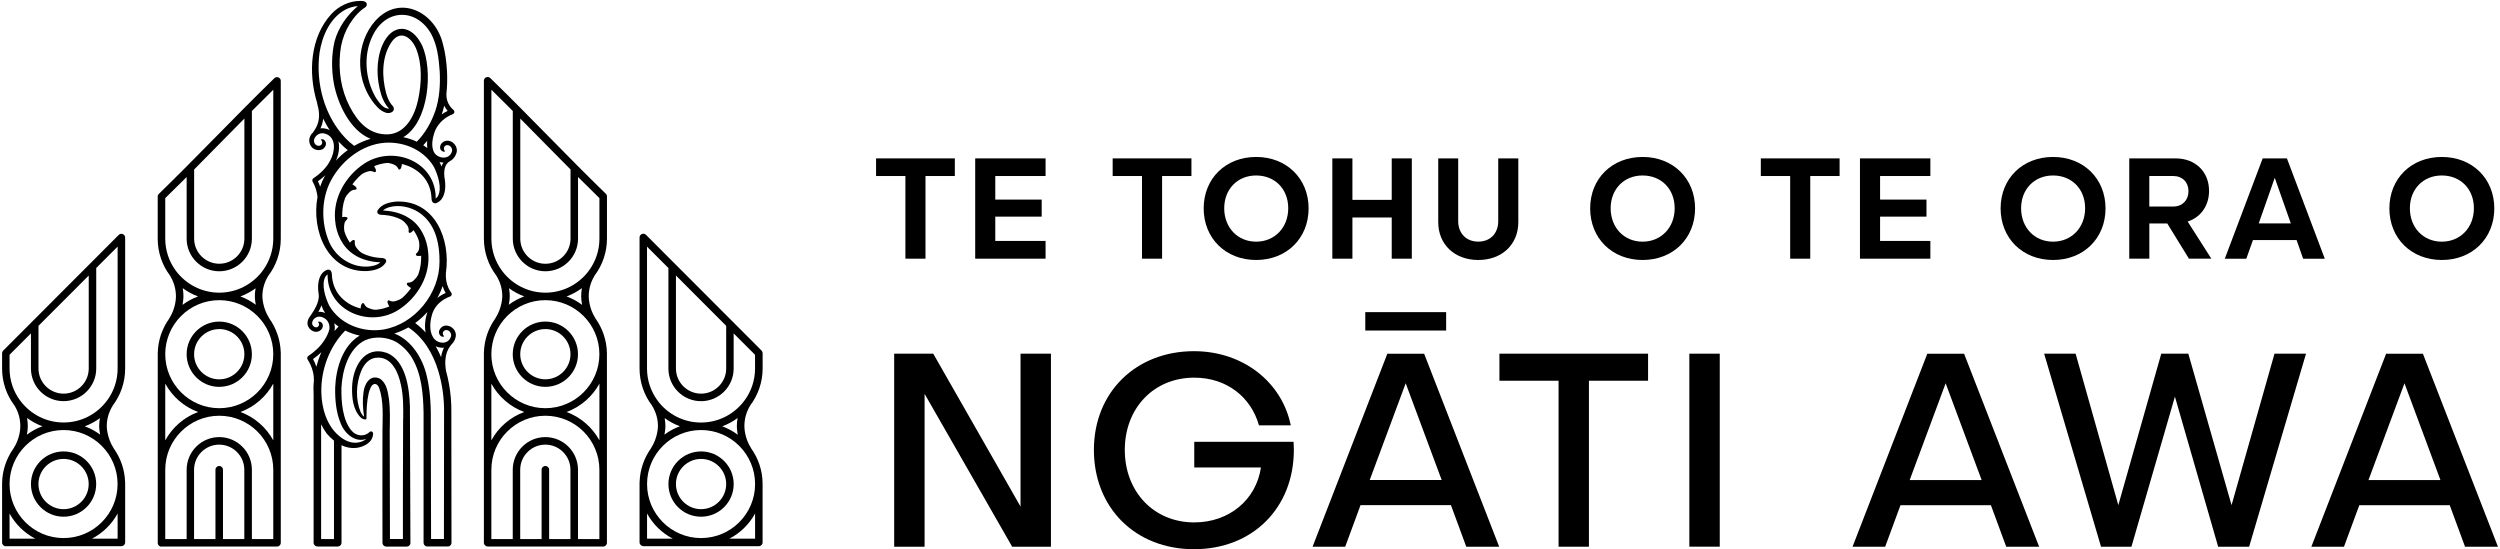 <svg width="610" height="134" viewBox="0 0 610 134" fill="none" xmlns="http://www.w3.org/2000/svg">
<path d="M118.98 133.36H147.17C147.68 133.36 148.09 132.95 148.09 132.44V86.22C148.09 86.22 148.09 86.18 148.09 86.15C148.03 83.02 147.02 80.13 145.32 77.74C145.32 77.72 145.31 77.71 145.3 77.69C143.73 75.27 143.65 72.77 143.65 72.29C143.65 70.05 144.42 68.32 145.1 67.21C146.98 64.7 148.1 61.59 148.1 58.22V47.94C148.1 47.69 148 47.45 147.82 47.28C143.13 42.72 138.35 37.87 133.74 33.18C129.12 28.48 124.33 23.62 119.63 19.05C119.37 18.79 118.97 18.72 118.63 18.86C118.29 19 118.07 19.34 118.07 19.7V58.21C118.07 61.6 119.2 64.73 121.1 67.24C122.07 68.8 122.56 70.5 122.56 72.28C122.56 72.39 122.54 75.09 120.86 77.68C120.85 77.7 120.84 77.73 120.82 77.75C119.18 80.07 118.18 82.88 118.08 85.91C118.08 85.95 118.07 85.99 118.07 86.03V132.41C118.07 132.92 118.48 133.33 118.99 133.33L118.98 133.36ZM139.21 131.53H133.99V114.62C133.99 114.11 133.58 113.7 133.07 113.7C132.56 113.7 132.15 114.11 132.15 114.62V131.53H126.93V114.62C126.93 111.24 129.68 108.49 133.06 108.49C136.44 108.49 139.19 111.24 139.19 114.62V131.53H139.21ZM146.26 107.44C144.52 104.27 141.68 101.79 138.25 100.52C141.68 99.26 144.53 96.78 146.26 93.6V107.43V107.44ZM126.94 28.93C128.78 30.79 130.61 32.65 132.42 34.48C134.65 36.75 136.92 39.06 139.21 41.35V58.23C139.21 61.61 136.46 64.36 133.08 64.36C129.7 64.36 126.95 61.61 126.95 58.23V28.93H126.94ZM122.54 66.11C122.5 66.05 122.45 65.99 122.4 65.94C120.83 63.77 119.9 61.1 119.9 58.22V21.89C121.64 23.59 123.38 25.33 125.12 27.08V58.23C125.12 62.62 128.69 66.19 133.08 66.19C137.47 66.19 141.04 62.62 141.04 58.23V43.19C142.78 44.93 144.52 46.65 146.26 48.34V58.23C146.26 61.1 145.34 63.75 143.78 65.91C143.73 65.96 143.69 66.01 143.65 66.07C143.62 66.11 143.6 66.15 143.57 66.2C141.16 69.36 137.35 71.41 133.08 71.41C128.81 71.41 125.02 69.37 122.61 66.22C122.59 66.18 122.57 66.14 122.54 66.1V66.11ZM142.04 74.39C140.89 73.53 139.61 72.83 138.24 72.33C139.59 71.83 140.85 71.15 141.98 70.31C141.87 70.93 141.81 71.6 141.81 72.3C141.81 72.56 141.83 73.34 142.04 74.39ZM124.21 70.33C125.34 71.16 126.58 71.83 127.91 72.32C126.55 72.82 125.29 73.51 124.14 74.36C124.37 73.25 124.38 72.46 124.38 72.29C124.38 71.62 124.32 70.97 124.2 70.32L124.21 70.33ZM133.07 73.24C140.34 73.24 146.25 79.15 146.25 86.42C146.25 93.69 140.34 99.6 133.07 99.6C125.8 99.6 119.89 93.69 119.89 86.42C119.89 79.15 125.8 73.24 133.07 73.24ZM119.89 93.61C121.63 96.78 124.47 99.26 127.9 100.53C124.47 101.79 121.62 104.27 119.89 107.45V93.62V93.61ZM119.89 114.62C119.89 107.35 125.8 101.44 133.07 101.44C140.34 101.44 146.25 107.35 146.25 114.62V131.53H141.03V114.62C141.03 110.23 137.46 106.65 133.07 106.65C128.68 106.65 125.11 110.22 125.11 114.62V131.53H119.89V114.62Z" fill="black"/>
<path d="M133.069 94.391C137.459 94.391 141.029 90.821 141.029 86.431C141.029 82.041 137.459 78.461 133.069 78.461C128.679 78.461 125.109 82.031 125.109 86.431C125.109 90.831 128.679 94.391 133.069 94.391ZM133.069 80.291C136.449 80.291 139.199 83.041 139.199 86.421C139.199 89.801 136.449 92.551 133.069 92.551C129.689 92.551 126.939 89.801 126.939 86.421C126.939 83.041 129.689 80.291 133.069 80.291Z" fill="black"/>
<path d="M156.961 133.269H185.151C185.661 133.269 186.071 132.859 186.071 132.349V117.909C186.071 117.909 186.071 117.869 186.071 117.839C186.021 114.709 185.001 111.819 183.301 109.429C183.301 109.409 183.291 109.399 183.281 109.379C181.711 106.949 181.631 104.459 181.631 103.979C181.631 102.159 182.121 100.459 183.061 98.919C184.951 96.409 186.081 93.289 186.081 89.909V86.179C186.081 85.939 185.981 85.699 185.811 85.529L157.621 57.299C157.361 57.039 156.971 56.959 156.621 57.099C156.281 57.239 156.051 57.579 156.051 57.949V89.909C156.051 93.289 157.171 96.409 159.071 98.929C160.041 100.509 160.541 102.209 160.541 103.979C160.541 104.089 160.521 106.789 158.841 109.379C158.831 109.399 158.821 109.429 158.801 109.449C157.161 111.769 156.161 114.579 156.061 117.609C156.061 117.649 156.051 117.689 156.051 117.729V132.329C156.051 132.839 156.461 133.249 156.971 133.249L156.961 133.269ZM184.241 131.439H177.971C180.621 130.059 182.811 127.919 184.241 125.299V131.439ZM164.931 67.229L177.191 79.509V89.919C177.191 93.299 174.441 96.049 171.061 96.049C167.681 96.049 164.931 93.299 164.931 89.919V67.229ZM160.501 97.779C160.461 97.719 160.411 97.659 160.361 97.619C158.801 95.449 157.871 92.799 157.871 89.929V60.179L163.091 65.399V89.929C163.091 94.319 166.661 97.889 171.051 97.889C175.441 97.889 179.011 94.319 179.011 89.929V81.349L184.231 86.569V89.919C184.231 92.799 183.301 95.459 181.731 97.629C181.681 97.679 181.631 97.729 181.591 97.789C181.571 97.829 181.551 97.859 181.521 97.899C179.111 101.059 175.311 103.099 171.041 103.099C166.771 103.099 162.971 101.059 160.561 97.899C160.531 97.859 160.511 97.819 160.491 97.779H160.501ZM180.021 106.079C178.871 105.219 177.591 104.519 176.231 104.019C177.581 103.519 178.841 102.839 179.971 101.999C179.861 102.649 179.791 103.309 179.791 103.989C179.791 104.249 179.811 105.029 180.021 106.079ZM162.191 102.019C163.321 102.849 164.561 103.519 165.891 104.009C164.531 104.509 163.271 105.199 162.121 106.049C162.351 104.939 162.361 104.149 162.361 103.979C162.361 103.309 162.291 102.659 162.181 102.009L162.191 102.019ZM171.061 104.929C178.331 104.929 184.241 110.839 184.241 118.109C184.241 125.379 178.331 131.289 171.061 131.289C163.791 131.289 157.881 125.379 157.881 118.109C157.881 110.839 163.791 104.929 171.061 104.929ZM157.881 125.289C159.311 127.909 161.501 130.049 164.151 131.429H157.881V125.289Z" fill="black"/>
<path d="M171.06 126.078C175.45 126.078 179.02 122.508 179.02 118.118C179.02 113.728 175.45 110.148 171.06 110.148C166.67 110.148 163.1 113.718 163.1 118.118C163.1 122.518 166.67 126.078 171.06 126.078ZM171.06 111.978C174.44 111.978 177.19 114.728 177.19 118.108C177.19 121.488 174.44 124.238 171.06 124.238C167.68 124.238 164.93 121.488 164.93 118.108C164.93 114.728 167.68 111.978 171.06 111.978Z" fill="black"/>
<path d="M39.401 133.361H67.591C68.1 133.361 68.51 132.951 68.51 132.441V86.061C68.51 86.061 68.51 85.981 68.501 85.941C68.4 82.911 67.4 80.101 65.76 77.781C65.751 77.761 65.74 77.731 65.721 77.711C64.04 75.111 64.02 72.421 64.02 72.311C64.02 70.531 64.51 68.841 65.481 67.271C67.38 64.761 68.51 61.631 68.51 58.241V19.731C68.51 19.361 68.29 19.031 67.951 18.891C67.611 18.751 67.221 18.821 66.951 19.081C62.24 23.651 57.461 28.511 52.84 33.211C48.221 37.901 43.45 42.751 38.761 47.311C38.581 47.481 38.48 47.721 38.48 47.971V58.251C38.48 61.621 39.6 64.741 41.48 67.241C42.16 68.351 42.931 70.081 42.931 72.321C42.931 72.801 42.85 75.301 41.281 77.721C41.281 77.731 41.261 77.751 41.261 77.771C39.571 80.151 38.55 83.051 38.49 86.181C38.49 86.201 38.49 86.221 38.49 86.251V132.471C38.49 132.981 38.901 133.391 39.41 133.391L39.401 133.361ZM59.63 131.531H54.41V114.621C54.41 114.111 54.001 113.701 53.49 113.701C52.98 113.701 52.571 114.111 52.571 114.621V131.531H47.35V114.621C47.35 111.241 50.1 108.491 53.48 108.491C56.861 108.491 59.611 111.241 59.611 114.621V131.531H59.63ZM66.68 107.441C64.941 104.271 62.1 101.791 58.67 100.521C62.1 99.261 64.951 96.781 66.68 93.601V107.431V107.441ZM47.37 41.351C49.651 39.061 51.92 36.751 54.151 34.481C55.961 32.641 57.791 30.781 59.63 28.921V58.221C59.63 61.601 56.88 64.351 53.501 64.351C50.12 64.351 47.37 61.601 47.37 58.221V41.341V41.351ZM42.931 66.071C42.891 66.011 42.85 65.961 42.8 65.911C41.24 63.751 40.321 61.091 40.321 58.231V48.341C42.05 46.651 43.8 44.931 45.541 43.191V58.231C45.541 62.621 49.111 66.191 53.501 66.191C57.891 66.191 61.461 62.621 61.461 58.231V27.081C63.2 25.331 64.941 23.601 66.68 21.891V58.221C66.68 61.101 65.751 63.761 64.18 65.931C64.13 65.981 64.081 66.031 64.04 66.101C64.01 66.141 63.99 66.181 63.971 66.221C61.56 69.371 57.761 71.411 53.501 71.411C49.24 71.411 45.42 69.361 43.011 66.201C42.98 66.161 42.961 66.111 42.931 66.071ZM62.431 74.371C61.291 73.521 60.02 72.831 58.66 72.331C59.99 71.841 61.24 71.161 62.361 70.341C62.251 70.981 62.181 71.641 62.181 72.311C62.181 72.471 62.2 73.271 62.42 74.381L62.431 74.371ZM44.59 70.311C45.73 71.151 46.98 71.841 48.331 72.331C46.961 72.831 45.681 73.531 44.531 74.391C44.73 73.351 44.761 72.571 44.761 72.301C44.761 71.591 44.7 70.931 44.59 70.311ZM53.501 73.241C60.77 73.241 66.68 79.151 66.68 86.421C66.68 93.691 60.77 99.601 53.501 99.601C46.23 99.601 40.321 93.691 40.321 86.421C40.321 79.151 46.23 73.241 53.501 73.241ZM40.321 93.611C42.06 96.781 44.901 99.261 48.34 100.531C44.91 101.791 42.06 104.271 40.321 107.451V93.621V93.611ZM40.321 114.621C40.321 107.351 46.23 101.441 53.501 101.441C60.77 101.441 66.68 107.351 66.68 114.621V131.531H61.461V114.621C61.461 110.231 57.891 106.651 53.501 106.651C49.111 106.651 45.541 110.221 45.541 114.621V131.531H40.321V114.621Z" fill="black"/>
<path d="M53.499 94.389C55.629 94.389 57.629 93.559 59.129 92.059C60.629 90.559 61.459 88.559 61.459 86.429C61.459 82.039 57.889 78.469 53.499 78.469C49.109 78.469 45.539 82.039 45.539 86.429C45.539 90.819 49.109 94.399 53.499 94.399V94.389ZM53.499 80.289C56.879 80.289 59.629 83.039 59.629 86.419C59.629 88.059 58.989 89.599 57.829 90.759C56.669 91.919 55.129 92.559 53.489 92.559C50.109 92.559 47.359 89.809 47.359 86.429C47.359 83.049 50.109 80.299 53.489 80.299L53.499 80.289Z" fill="black"/>
<path d="M1.42 133.269H29.62C29.86 133.269 30.1 133.169 30.27 132.999C30.44 132.829 30.54 132.589 30.54 132.349V124.729V117.749C30.54 117.709 30.54 117.669 30.53 117.629C30.43 114.599 29.43 111.789 27.79 109.469C27.78 109.449 27.77 109.419 27.75 109.399C26.07 106.809 26.05 104.109 26.05 103.999C26.05 102.219 26.55 100.519 27.52 98.95C29.41 96.439 30.54 93.309 30.54 89.93V57.969C30.54 57.599 30.32 57.27 29.97 57.12C29.62 56.969 29.23 57.059 28.97 57.319L0.78 85.549C0.61 85.719 0.51 85.95 0.51 86.2V89.93C0.51 93.309 1.63 96.43 3.53 98.95C4.48 100.479 4.96 102.179 4.96 103.999C4.96 104.479 4.88 106.979 3.31 109.399C3.3 109.409 3.29 109.429 3.28 109.449C1.59 111.829 0.57 114.729 0.51 117.859C0.51 117.879 0.51 117.899 0.51 117.929V132.369C0.51 132.879 0.92 133.289 1.43 133.289L1.42 133.269ZM28.7 131.439H22.43C25.08 130.059 27.27 127.919 28.7 125.299V125.719C28.7 125.719 28.7 125.719 28.7 125.729V131.439ZM9.38 79.51L21.65 67.23V89.919C21.65 93.299 18.9 96.049 15.52 96.049C12.14 96.049 9.39 93.299 9.39 89.919V79.51H9.38ZM4.83 97.62C3.26 95.45 2.33 92.79 2.33 89.909V86.559L7.55 81.34V89.919C7.55 94.309 11.12 97.879 15.51 97.879C19.9 97.879 23.48 94.309 23.48 89.919V65.389L28.7 60.169V89.919C28.7 92.79 27.78 95.45 26.21 97.609C26.16 97.659 26.11 97.71 26.07 97.769C26.04 97.809 26.02 97.85 26 97.889C23.59 101.049 19.79 103.089 15.52 103.089C11.25 103.089 7.45 101.049 5.04 97.889C5.02 97.85 5 97.809 4.97 97.779C4.93 97.719 4.88 97.669 4.83 97.62ZM24.45 106.059C23.31 105.209 22.04 104.519 20.68 104.019C22.01 103.529 23.26 102.849 24.38 102.029C24.26 102.679 24.2 103.329 24.2 103.999C24.2 104.159 24.22 104.959 24.44 106.069L24.45 106.059ZM6.61 101.989C7.75 102.829 9 103.519 10.35 104.009C8.98 104.509 7.7 105.209 6.55 106.069C6.76 105.029 6.78 104.249 6.78 103.979C6.78 103.299 6.72 102.639 6.6 101.989H6.61ZM15.51 104.929C22.78 104.929 28.69 110.839 28.69 118.109C28.69 125.379 22.78 131.289 15.51 131.289C8.24 131.289 2.33 125.379 2.33 118.109C2.33 110.839 8.24 104.929 15.51 104.929ZM2.33 125.289C3.76 127.909 5.95 130.049 8.6 131.429H2.33V125.289Z" fill="black"/>
<path d="M15.511 126.078C19.901 126.078 23.471 122.508 23.471 118.108C23.471 113.708 19.901 110.148 15.511 110.148C11.121 110.148 7.551 113.718 7.551 118.108C7.551 122.498 11.121 126.078 15.511 126.078ZM15.511 111.978C18.891 111.978 21.641 114.728 21.641 118.108C21.641 121.488 18.891 124.238 15.511 124.238C12.131 124.238 9.381 121.488 9.381 118.108C9.381 114.728 12.131 111.978 15.511 111.978Z" fill="black"/>
<path d="M76.13 32.537C75.41 33.417 75.16 34.617 75.9 35.687C76.72 36.947 78.94 37.037 79.47 35.467C79.75 34.737 79.12 33.737 78.32 34.017C78.28 34.027 78.27 34.097 78.31 34.117C78.67 34.467 78.69 34.757 78.52 35.127C78.22 35.827 77.17 35.647 76.82 35.047C76.1 33.947 77.35 32.547 78.52 32.517C78.91 32.487 79.39 32.607 79.79 32.787C82.13 33.917 81.66 37.097 80.62 39.067C79.7 40.907 78.17 42.367 76.47 43.497C76.2 43.677 76.12 44.047 76.29 44.337C76.51 44.707 76.73 45.177 76.9 45.637C77.19 46.417 77.38 47.227 77.47 48.057C75.94 56.367 79.97 66.407 89.5 66.147C91.18 66.027 93.15 65.637 94.12 64.067C94.15 63.997 94.21 63.937 94.23 63.727C94.25 63.527 94.12 63.277 93.96 63.167C93.5 62.887 93 62.957 92.54 62.917C90.91 62.777 89.51 62.367 88.33 61.747C88.28 61.687 87.81 61.467 87.33 60.887C86.92 60.387 86.56 59.957 86.56 59.367C86.56 59.067 86.64 58.687 86.45 58.577C86.38 58.537 86.31 58.547 86.24 58.557C86.06 58.577 85.91 58.677 85.67 58.907C85.59 58.987 85.49 59.097 85.39 59.217C84.82 58.427 84.38 57.527 84.06 56.547C84.01 56.317 83.94 55.957 83.95 55.487C83.98 54.847 84 54.297 84.37 53.857C84.56 53.637 84.86 53.417 84.8 53.207C84.78 53.137 84.72 53.087 84.67 53.047C84.53 52.937 84.36 52.907 84.05 52.917C83.91 52.917 83.72 52.937 83.5 52.967C83.49 52.247 83.52 51.517 83.61 50.757C83.71 49.947 83.9 49.167 84.17 48.407C84.23 48.317 84.4 47.837 84.89 47.307C85.32 46.837 85.7 46.427 86.26 46.337C86.55 46.287 86.91 46.317 87 46.117C87.03 46.047 87.02 45.977 87 45.907C86.96 45.727 86.85 45.597 86.61 45.407C86.46 45.287 86.25 45.137 85.98 44.987C86.61 44.117 87.35 43.317 88.15 42.607C88.32 42.487 88.66 42.227 89.19 42.037C89.79 41.817 90.31 41.627 90.86 41.807C91.13 41.897 91.45 42.097 91.62 41.957C91.68 41.907 91.7 41.837 91.72 41.777C91.77 41.607 91.73 41.437 91.61 41.147C91.54 40.987 91.43 40.777 91.29 40.547C92.32 40.107 93.42 39.837 94.54 39.747C94.77 39.767 95.11 39.807 95.5 39.937C96.11 40.137 96.63 40.307 96.95 40.787C97.11 41.027 97.23 41.377 97.45 41.377C97.53 41.377 97.59 41.337 97.64 41.297C97.78 41.187 97.86 41.037 97.94 40.737C97.99 40.557 98.04 40.307 98.06 40.017C101.71 40.877 104.82 43.557 105.24 47.707C105.33 48.327 105.14 49.377 105.99 49.587C106.23 49.637 106.41 49.587 106.53 49.527C107.04 49.307 107.44 48.987 107.77 48.557C108.77 47.157 108.8 45.127 108.44 43.207C108.27 41.757 108.44 40.037 109.81 39.307C110.49 38.947 111.06 38.317 111.36 37.377C111.99 35.577 109.92 33.587 108.19 34.607C107.69 34.907 107.33 35.457 107.38 36.057C107.41 36.627 108.03 37.167 108.56 36.967C108.6 36.957 108.61 36.897 108.58 36.867C107.98 36.297 108.43 35.357 109.2 35.407C109.95 35.457 110.53 36.317 110.25 37.047C109.63 38.927 107.12 38.797 106.06 37.397C105.02 35.887 105.54 33.457 106.2 31.807C107.01 29.977 108.6 28.587 110.49 27.847C110.59 27.807 110.68 27.747 110.75 27.657C110.95 27.397 110.9 27.027 110.64 26.817C110.36 26.597 110.04 26.247 109.82 25.937C109.18 25.057 108.87 23.977 108.92 22.897C109.13 21.067 109.16 19.217 109.07 17.387C108.94 15.127 108.66 12.867 108.05 10.647C106.16 2.907 97.52 -1.513 91.57 5.087C86.88 10.387 86.7 18.797 90.75 24.527C91.63 25.727 92.61 26.977 94.08 27.477C94.82 27.777 96.25 27.477 96.09 26.397C95.99 25.927 95.74 25.797 95.5 25.487C94.89 24.707 94.49 23.717 94.21 22.707C93.16 18.717 93.11 14.017 95.4 10.457C97.54 7.157 100.24 8.907 101.51 11.807C103.07 15.687 102.88 20.287 102.02 24.347C101.2 28.177 99 32.577 94.66 32.787C90.07 32.907 87.3 29.797 85.33 26.007C83.23 21.987 82.53 17.327 83 12.817C83.35 8.917 85.2 5.047 88.17 2.467C88.52 2.157 88.88 1.997 89.23 1.697C89.5 1.467 89.61 0.977 89.37 0.667C89 0.207 88.39 0.237 87.9 0.227C85.21 0.217 82.63 1.487 80.84 3.437C75.72 9.027 75.11 17.717 77.38 25.107C77.38 25.167 77.38 25.217 77.4 25.277C78.48 29.067 77.44 30.877 76.19 32.547C76.19 32.547 76.19 32.557 76.18 32.567L76.13 32.537ZM79.39 31.377C78.99 31.267 78.58 31.257 78.19 31.327C78.52 30.647 78.76 29.867 78.86 28.947C79.33 29.927 79.86 30.857 80.43 31.727C80.12 31.577 79.77 31.457 79.39 31.377ZM77.58 44.217C78.21 43.787 78.81 43.307 79.37 42.777C79.29 42.917 79.21 43.047 79.14 43.187C78.73 43.937 78.39 44.727 78.11 45.557C77.97 45.097 77.79 44.657 77.58 44.227V44.217ZM108.21 39.657C108 39.947 107.84 40.267 107.71 40.607C107.62 40.367 107.53 40.127 107.44 39.907C107.37 39.777 107.3 39.657 107.23 39.537C107.55 39.617 107.88 39.657 108.2 39.657H108.21ZM107.91 27.527C108.1 26.957 108.25 26.367 108.39 25.787C108.61 26.247 108.89 26.677 109.22 27.067C108.7 27.307 108.21 27.607 107.76 27.937C107.81 27.797 107.86 27.667 107.91 27.527ZM102.99 11.097C100.47 5.787 95.64 5.547 93.24 11.137C91.72 14.907 91.85 19.177 92.99 23.017C93.37 24.227 93.99 25.567 94.93 26.477C94.92 26.477 94.9 26.477 94.89 26.487C93.52 26.617 92.39 24.857 91.71 23.837C89.07 19.317 88.6 13.397 90.95 8.657C94.15 2.087 101.57 1.947 105.18 8.217C106.7 11.007 107.07 14.287 107.29 17.457C107.45 20.667 107.25 23.927 106.24 26.987C105.3 29.737 103.75 32.537 101.7 34.567C100.65 34.077 99.54 33.707 98.4 33.477C104.66 29.767 105.69 17.197 103.01 11.107L102.99 11.097ZM104.26 36.137C103.95 35.887 103.62 35.667 103.28 35.447C103.61 35.097 103.93 34.737 104.23 34.367C104.18 34.947 104.19 35.547 104.25 36.137H104.26ZM105.91 40.777C106.82 42.667 107.94 45.927 106.84 47.877C106.71 48.087 106.52 48.287 106.31 48.427C106.3 48.187 106.31 47.877 106.29 47.587C105.73 39.037 95.54 35.447 88.81 39.967C84.33 42.957 81.22 48.287 81.77 53.757C82 57.007 83.56 60.327 86.37 62.117C88.24 63.387 90.72 63.947 92.83 64.007C91.96 64.777 90.61 65.027 89.45 65.057C85.54 65.157 81.9 62.637 80.34 59.097C78.33 54.427 78.33 48.597 80.75 44.047C83.16 39.537 87.61 35.817 92.74 34.967C97.81 34.167 103.31 36.287 105.91 40.787V40.777ZM82.58 34.507C83.27 35.267 84.02 35.977 84.85 36.617C83.81 37.377 82.84 38.237 81.97 39.187C82.64 37.747 82.93 35.997 82.58 34.507ZM77.96 12.917C78.58 8.837 80.47 4.457 84.19 2.397C85.13 1.887 86.23 1.557 87.32 1.487C84.66 3.717 82.6 6.667 81.65 10.027C80.86 13.377 80.86 16.907 81.45 20.307C82.37 25.277 85.4 31.867 90.42 33.867C89.02 34.277 87.68 34.857 86.42 35.587C85.67 35.037 84.95 34.387 84.29 33.707C79.13 28.287 77 20.257 77.96 12.927V12.917Z" fill="black"/>
<path d="M100.14 132.453C100.14 132.453 100.14 132.123 100.14 131.533C100.12 126.563 100.04 102.963 100.02 99.063C99.88 94.733 99.01 88.013 94.45 86.123C88.8 84.173 86.04 89.663 85.91 94.463C85.84 97.003 86.12 99.953 87.99 101.853C88.34 102.133 88.67 102.353 89.17 102.353C89.31 102.353 89.42 102.243 89.42 102.113C89.42 100.063 89.5 97.913 89.96 95.933C90.08 95.453 90.23 94.993 90.43 94.593C91 93.363 92.02 93.383 92.51 94.653C93.67 97.963 93.33 101.743 93.32 105.233C93.32 105.953 93.31 118.373 93.31 119.433C93.31 119.433 93.31 126.283 93.32 129.883C93.32 130.043 93.32 130.203 93.32 130.353V132.453C93.32 132.943 93.71 133.343 94.2 133.363C94.2 133.363 94.22 133.363 94.23 133.363H94.25C94.25 133.363 94.27 133.363 94.28 133.363H99.2C99.2 133.363 99.22 133.363 99.23 133.363H99.25C99.25 133.363 99.27 133.363 99.28 133.363C99.77 133.343 100.16 132.943 100.16 132.453H100.14ZM98.36 102.253C98.34 106.833 98.31 119.953 98.31 119.953C98.31 123.773 98.31 127.583 98.31 131.273V131.523H95.15C95.14 127.083 95.09 107.873 95.09 105.223C95.13 102.573 95.24 99.893 94.89 97.233C94.6 95.543 94.36 93.483 92.68 92.393C90.3 91.263 88.93 93.683 88.7 95.673C88.41 97.693 88.53 99.673 88.84 101.663C88.46 101.403 88.19 100.943 87.99 100.533C86.72 97.433 86.86 93.693 88.1 90.603C88.83 88.803 90.14 87.283 92.1 87.263C95.63 87.123 97.22 90.933 97.83 93.923C98.45 96.603 98.4 99.513 98.38 102.253H98.36Z" fill="black"/>
<path d="M77.491 133.352C77.491 133.352 77.521 133.352 77.531 133.352H82.371C82.371 133.352 82.391 133.352 82.401 133.352H82.421C82.421 133.352 82.441 133.352 82.451 133.352C82.941 133.332 83.331 132.932 83.331 132.442V108.642C84.451 109.162 85.661 109.432 86.931 109.292C88.801 109.052 90.991 107.962 91.041 105.772C91.041 105.652 90.991 105.522 90.901 105.422C90.701 105.212 90.371 105.202 90.171 105.402C88.901 106.662 86.921 106.422 85.791 105.092C83.561 102.502 83.241 97.932 83.311 94.622C83.511 90.382 85.031 85.002 89.081 83.022C91.421 81.992 94.441 82.202 96.661 83.432C98.181 84.362 99.491 85.662 100.441 87.192C102.881 91.162 103.251 96.082 103.351 100.672C103.351 103.692 103.351 130.922 103.351 130.922C103.351 130.982 103.351 131.042 103.351 131.102V132.442C103.351 132.912 103.711 133.292 104.171 133.342C104.171 133.342 104.191 133.342 104.201 133.342H104.341C104.341 133.342 104.361 133.342 104.371 133.342H109.041C109.041 133.342 109.061 133.342 109.071 133.342H109.411C109.831 133.262 110.161 132.902 110.161 132.462L110.131 104.192C110.091 102.092 110.221 99.122 110.001 97.052C109.811 94.872 109.431 92.632 108.821 90.472C108.821 90.462 108.821 90.452 108.821 90.432C108.171 86.492 109.531 84.822 110.191 84.022C110.201 84.012 110.211 83.992 110.221 83.982C110.701 83.542 111.051 82.922 111.201 82.122C111.581 79.822 108.261 78.252 107.191 80.592C106.851 81.342 107.501 82.412 108.341 82.112C108.381 82.092 108.391 82.032 108.351 82.012C107.701 81.452 108.161 80.452 108.971 80.532C109.771 80.592 110.321 81.532 109.981 82.262C109.251 84.202 106.651 83.902 105.681 82.322C104.631 80.612 104.931 78.242 105.521 76.422C106.211 74.432 107.891 73.052 109.841 72.342C110.221 72.212 110.351 71.712 110.101 71.412C109.851 71.092 109.601 70.642 109.421 70.252C108.901 69.102 108.711 67.832 108.801 66.572C110.011 58.382 106.101 48.812 96.741 49.182C95.061 49.322 93.111 49.752 92.151 51.322C92.121 51.392 92.051 51.482 92.051 51.712C92.051 51.972 92.271 52.232 92.491 52.302C92.931 52.462 93.341 52.432 93.751 52.452C95.371 52.582 96.771 52.992 97.951 53.622C98.011 53.692 98.471 53.902 98.951 54.482C99.361 54.982 99.721 55.412 99.721 56.002C99.721 56.302 99.641 56.682 99.831 56.792C99.901 56.832 99.971 56.822 100.041 56.812C100.221 56.792 100.371 56.692 100.611 56.462C100.691 56.382 100.791 56.272 100.891 56.152C101.451 56.932 101.891 57.802 102.201 58.762C102.251 58.982 102.341 59.372 102.321 59.892C102.291 60.532 102.271 61.082 101.901 61.522C101.711 61.742 101.411 61.962 101.471 62.172C101.491 62.242 101.551 62.292 101.601 62.332C101.741 62.442 101.911 62.472 102.221 62.462C102.361 62.462 102.561 62.442 102.771 62.412C102.771 63.132 102.741 63.872 102.641 64.622C102.531 65.412 102.331 66.182 102.071 66.932C101.981 67.112 101.801 67.512 101.391 67.952C100.961 68.422 100.581 68.832 100.021 68.922C99.731 68.972 99.371 68.942 99.281 69.142C99.251 69.212 99.261 69.282 99.281 69.352C99.321 69.532 99.431 69.662 99.671 69.852C99.821 69.972 100.031 70.132 100.311 70.282C99.691 71.142 98.981 71.942 98.191 72.652C98.051 72.752 97.691 73.042 97.091 73.262C96.491 73.482 95.971 73.672 95.421 73.492C95.151 73.402 94.831 73.202 94.661 73.342C94.601 73.392 94.581 73.462 94.561 73.522C94.511 73.692 94.551 73.862 94.671 74.152C94.741 74.312 94.851 74.532 95.001 74.772C93.971 75.212 92.861 75.482 91.741 75.582C91.551 75.582 91.101 75.582 90.531 75.382C89.921 75.182 89.401 75.012 89.081 74.532C88.921 74.292 88.801 73.942 88.581 73.942C88.501 73.942 88.441 73.982 88.391 74.022C88.251 74.132 88.171 74.282 88.091 74.582C88.051 74.752 88.001 74.992 87.971 75.272C84.741 74.442 81.951 72.172 81.181 68.632C81.071 68.162 81.011 67.682 80.991 67.202C80.991 66.732 80.911 65.922 80.271 65.802C80.031 65.762 79.851 65.812 79.731 65.862C79.221 66.082 78.821 66.402 78.491 66.832C77.541 68.162 77.471 70.062 77.771 71.882C77.981 73.762 76.491 75.962 75.911 76.802C75.821 76.932 75.761 77.032 75.711 77.102C75.351 77.522 75.111 78.032 75.041 78.602C74.821 80.152 76.651 81.562 78.041 80.702C78.501 80.422 78.831 79.902 78.771 79.332C78.731 78.792 78.121 78.312 77.641 78.532C77.601 78.552 77.591 78.602 77.621 78.632C78.131 79.102 77.741 79.922 77.101 79.872C76.561 79.842 76.081 79.272 76.171 78.722C76.281 77.912 77.081 77.262 77.891 77.262C78.671 77.262 79.431 77.682 79.891 78.302C80.301 78.862 80.461 79.602 80.381 80.302C80.151 81.242 79.711 82.152 79.171 82.982C78.171 84.552 76.771 85.822 75.231 86.862C74.951 87.052 74.871 87.432 75.061 87.722C75.301 88.092 75.551 88.542 75.751 88.972C76.301 90.182 76.631 91.512 76.591 92.842C76.471 94.032 76.451 95.222 76.521 96.412V131.432V132.412C76.521 132.542 76.551 132.662 76.591 132.772C76.621 132.842 76.671 132.902 76.721 132.962C76.881 133.182 77.131 133.322 77.421 133.332H77.441C77.441 133.332 77.471 133.332 77.481 133.332L77.491 133.352ZM81.491 131.342V131.532H78.351V103.512C78.741 104.302 79.181 105.062 79.711 105.772C80.231 106.402 80.831 106.992 81.491 107.512C81.491 107.532 81.491 107.552 81.491 107.572V131.332V131.342ZM108.331 84.832C108.031 85.422 107.761 86.182 107.631 87.142C107.241 86.232 106.801 85.342 106.311 84.492C106.961 84.782 107.661 84.902 108.341 84.832H108.331ZM106.941 90.492C107.931 93.782 108.401 97.232 108.351 100.672C108.351 101.332 108.331 122.932 108.321 130.152C108.321 130.692 108.321 131.152 108.321 131.522H105.181C105.171 126.732 105.121 105.102 105.121 103.552C105.161 99.682 105.071 95.672 104.161 91.872C103.221 87.572 100.471 83.022 96.231 81.382C97.421 81.002 98.561 80.502 99.641 79.892C103.321 82.312 105.681 86.302 106.941 90.492ZM103.851 81.122C103.081 80.282 102.241 79.512 101.301 78.822C102.391 78.032 103.391 77.132 104.281 76.122C103.791 77.652 103.511 79.472 103.851 81.122ZM108.741 71.502C108.011 71.802 107.321 72.212 106.701 72.712C106.811 72.512 106.921 72.312 107.021 72.112C107.411 71.382 107.741 70.612 108.011 69.802C108.181 70.392 108.421 70.962 108.731 71.502H108.741ZM77.871 76.092C77.811 76.092 77.741 76.092 77.681 76.102C77.951 75.632 78.221 75.082 78.441 74.502C78.561 74.842 78.681 75.172 78.801 75.462C78.971 75.782 79.151 76.082 79.341 76.372C78.881 76.172 78.381 76.062 77.861 76.082L77.871 76.092ZM80.341 74.602C79.431 72.712 78.311 69.452 79.411 67.502C79.541 67.302 79.731 67.102 79.931 66.952C79.811 75.952 90.361 80.222 97.471 75.452C101.971 72.462 105.071 67.112 104.481 61.632C104.231 58.382 102.701 55.062 99.891 53.272C97.961 51.972 95.701 51.482 93.431 51.362C94.301 50.602 95.621 50.322 96.781 50.282C99.341 50.202 101.911 51.232 103.711 53.052C106.501 55.852 107.281 59.962 107.241 63.822C107.271 71.602 101.231 79.112 93.511 80.412C88.441 81.212 82.941 79.092 80.341 74.592V74.602ZM81.531 78.862C81.871 79.152 82.231 79.422 82.601 79.682C82.251 80.042 81.911 80.402 81.591 80.782C81.591 80.752 81.611 80.732 81.611 80.702C81.751 80.082 81.711 79.452 81.531 78.862ZM84.231 80.652C85.341 81.212 86.531 81.622 87.761 81.882C83.541 84.392 81.961 89.972 81.781 94.582C81.731 97.572 81.991 100.612 83.161 103.392C84.221 106.012 86.821 108.022 89.361 107.102C88.711 107.702 87.681 107.992 86.831 108.022C85.331 108.092 83.911 107.352 82.731 106.362C79.681 103.822 78.471 99.522 78.401 95.662C78.311 90.172 80.381 84.582 84.241 80.652H84.231ZM77.191 89.492C76.981 88.842 76.711 88.212 76.381 87.602C77.101 87.102 77.791 86.542 78.421 85.932C78.141 86.572 77.881 87.222 77.661 87.882C77.481 88.412 77.331 88.952 77.191 89.492Z" fill="black"/>
<path d="M232.98 42.949H225.82V63.118H220.92V42.949H213.76V38.648H232.98V42.949Z" fill="black"/>
<path d="M242.849 42.949V48.699H254.169V52.858H242.849V58.788H255.119V63.118H237.949V38.648H255.119V42.949H242.849Z" fill="black"/>
<path d="M290.71 42.949H283.55V63.118H278.65V42.949H271.49V38.648H290.71V42.949Z" fill="black"/>
<path d="M319.299 50.847C319.299 58.147 313.939 63.437 306.499 63.437C299.059 63.437 293.699 58.147 293.699 50.847C293.699 43.547 299.059 38.297 306.499 38.297C313.939 38.297 319.299 43.587 319.299 50.847ZM298.709 50.817C298.709 55.547 301.989 58.967 306.499 58.967C311.009 58.967 314.329 55.547 314.329 50.817C314.329 46.087 311.049 42.817 306.499 42.817C301.949 42.817 298.709 46.167 298.709 50.817Z" fill="black"/>
<path d="M344.48 38.648V63.118H339.58V53.069H329.99V63.118H325.09V38.648H329.99V48.768H339.58V38.648H344.48Z" fill="black"/>
<path d="M370.47 54.199C370.47 59.669 366.45 63.438 360.7 63.438C354.95 63.438 350.93 59.669 350.93 54.199V38.648H355.8V53.949C355.8 56.949 357.78 58.958 360.7 58.958C363.62 58.958 365.57 56.949 365.57 53.949V38.648H370.47V54.199Z" fill="black"/>
<path d="M413.6 50.847C413.6 58.147 408.24 63.437 400.8 63.437C393.36 63.437 388 58.147 388 50.847C388 43.547 393.36 38.297 400.8 38.297C408.24 38.297 413.6 43.587 413.6 50.847ZM393 50.817C393 55.547 396.28 58.967 400.79 58.967C405.3 58.967 408.62 55.547 408.62 50.817C408.62 46.087 405.34 42.817 400.79 42.817C396.24 42.817 393 46.167 393 50.817Z" fill="black"/>
<path d="M448.861 42.949H441.701V63.118H436.801V42.949H429.641V38.648H448.861V42.949Z" fill="black"/>
<path d="M458.74 42.949V48.699H470.06V52.858H458.74V58.788H471.01V63.118H453.83V38.648H471.01V42.949H458.74Z" fill="black"/>
<path d="M513.75 50.847C513.75 58.147 508.39 63.437 500.95 63.437C493.51 63.437 488.15 58.147 488.15 50.847C488.15 43.547 493.51 38.297 500.95 38.297C508.39 38.297 513.75 43.587 513.75 50.847ZM493.15 50.817C493.15 55.547 496.43 58.967 500.94 58.967C505.45 58.967 508.77 55.547 508.77 50.817C508.77 46.087 505.49 42.817 500.94 42.817C496.39 42.817 493.15 46.167 493.15 50.817Z" fill="black"/>
<path d="M528.809 54.518H524.439V63.118H519.539V38.648H530.859C535.659 38.648 539.009 41.888 539.009 46.578C539.009 50.208 536.969 53.028 533.789 54.058L539.569 63.118H534.099L528.809 54.518ZM524.429 50.389H530.319C532.509 50.389 533.989 48.838 533.989 46.648C533.989 44.458 532.509 42.949 530.319 42.949H524.429V50.389Z" fill="black"/>
<path d="M560.37 58.576H549.72L548.1 63.126H542.85L552.09 38.656H558.01L567.25 63.126H561.96L560.37 58.576ZM558.96 54.516L555.04 43.376L551.13 54.516H558.96Z" fill="black"/>
<path d="M608.61 50.847C608.61 58.147 603.25 63.437 595.81 63.437C588.37 63.437 583.01 58.147 583.01 50.847C583.01 43.547 588.37 38.297 595.81 38.297C603.25 38.297 608.61 43.587 608.61 50.847ZM588.01 50.817C588.01 55.547 591.29 58.967 595.8 58.967C600.31 58.967 603.63 55.547 603.63 50.817C603.63 46.087 600.35 42.817 595.8 42.817C591.25 42.817 588.01 46.167 588.01 50.817Z" fill="black"/>
<path d="M256.43 86.297V133.397H246.97L225.6 96.097V133.397H218.18V86.297H227.71L249.01 123.597V86.297H256.43Z" fill="black"/>
<path d="M315.7 109.777C315.7 123.867 305.7 134.008 291.34 134.008C276.98 134.008 266.91 123.867 266.91 109.777C266.91 95.688 277.18 85.688 291.34 85.688C303.25 85.688 312.78 93.177 314.95 103.788H307.19C305.22 96.847 299.3 92.147 291.4 92.147C281.53 92.147 274.45 99.567 274.45 109.777C274.45 119.987 281.53 127.467 291.4 127.467C299.91 127.467 306.51 121.957 307.67 114.057H291.4V107.797H315.63C315.63 108.347 315.7 109.157 315.7 109.767" fill="black"/>
<path d="M354.02 123.256H331.97L328.23 133.396H320.27L338.51 86.306H347.49L365.8 133.396H357.77L354.03 123.256H354.02ZM352.86 80.646H333.13V76.156H352.86V80.646ZM351.77 117.126L342.99 93.516L334.21 117.126H351.77Z" fill="black"/>
<path d="M402.129 92.897H387.699V133.397H380.289V92.897H365.859V86.297H402.129V92.897Z" fill="black"/>
<path d="M419.619 86.297H412.199V133.387H419.619V86.297Z" fill="black"/>
<path d="M485.77 123.263H463.719L459.979 133.402H452.02L470.26 86.312H479.24L497.549 133.402H489.52L485.78 123.263H485.77ZM483.52 117.133L474.74 93.522L465.96 117.133H483.52Z" fill="black"/>
<path d="M562.669 86.297L548.789 133.397H541.229L530.68 96.777L520.07 133.397H512.65L498.77 86.297H506.45L516.87 123.257L527.349 86.297H533.95L544.5 123.257L554.979 86.297H562.669Z" fill="black"/>
<path d="M597.721 123.263H575.671L571.931 133.402H563.971L582.211 86.312H591.191L609.501 133.402H601.471L597.731 123.263H597.721ZM595.471 117.133L586.691 93.522L577.911 117.133H595.471Z" fill="black"/>
</svg>
